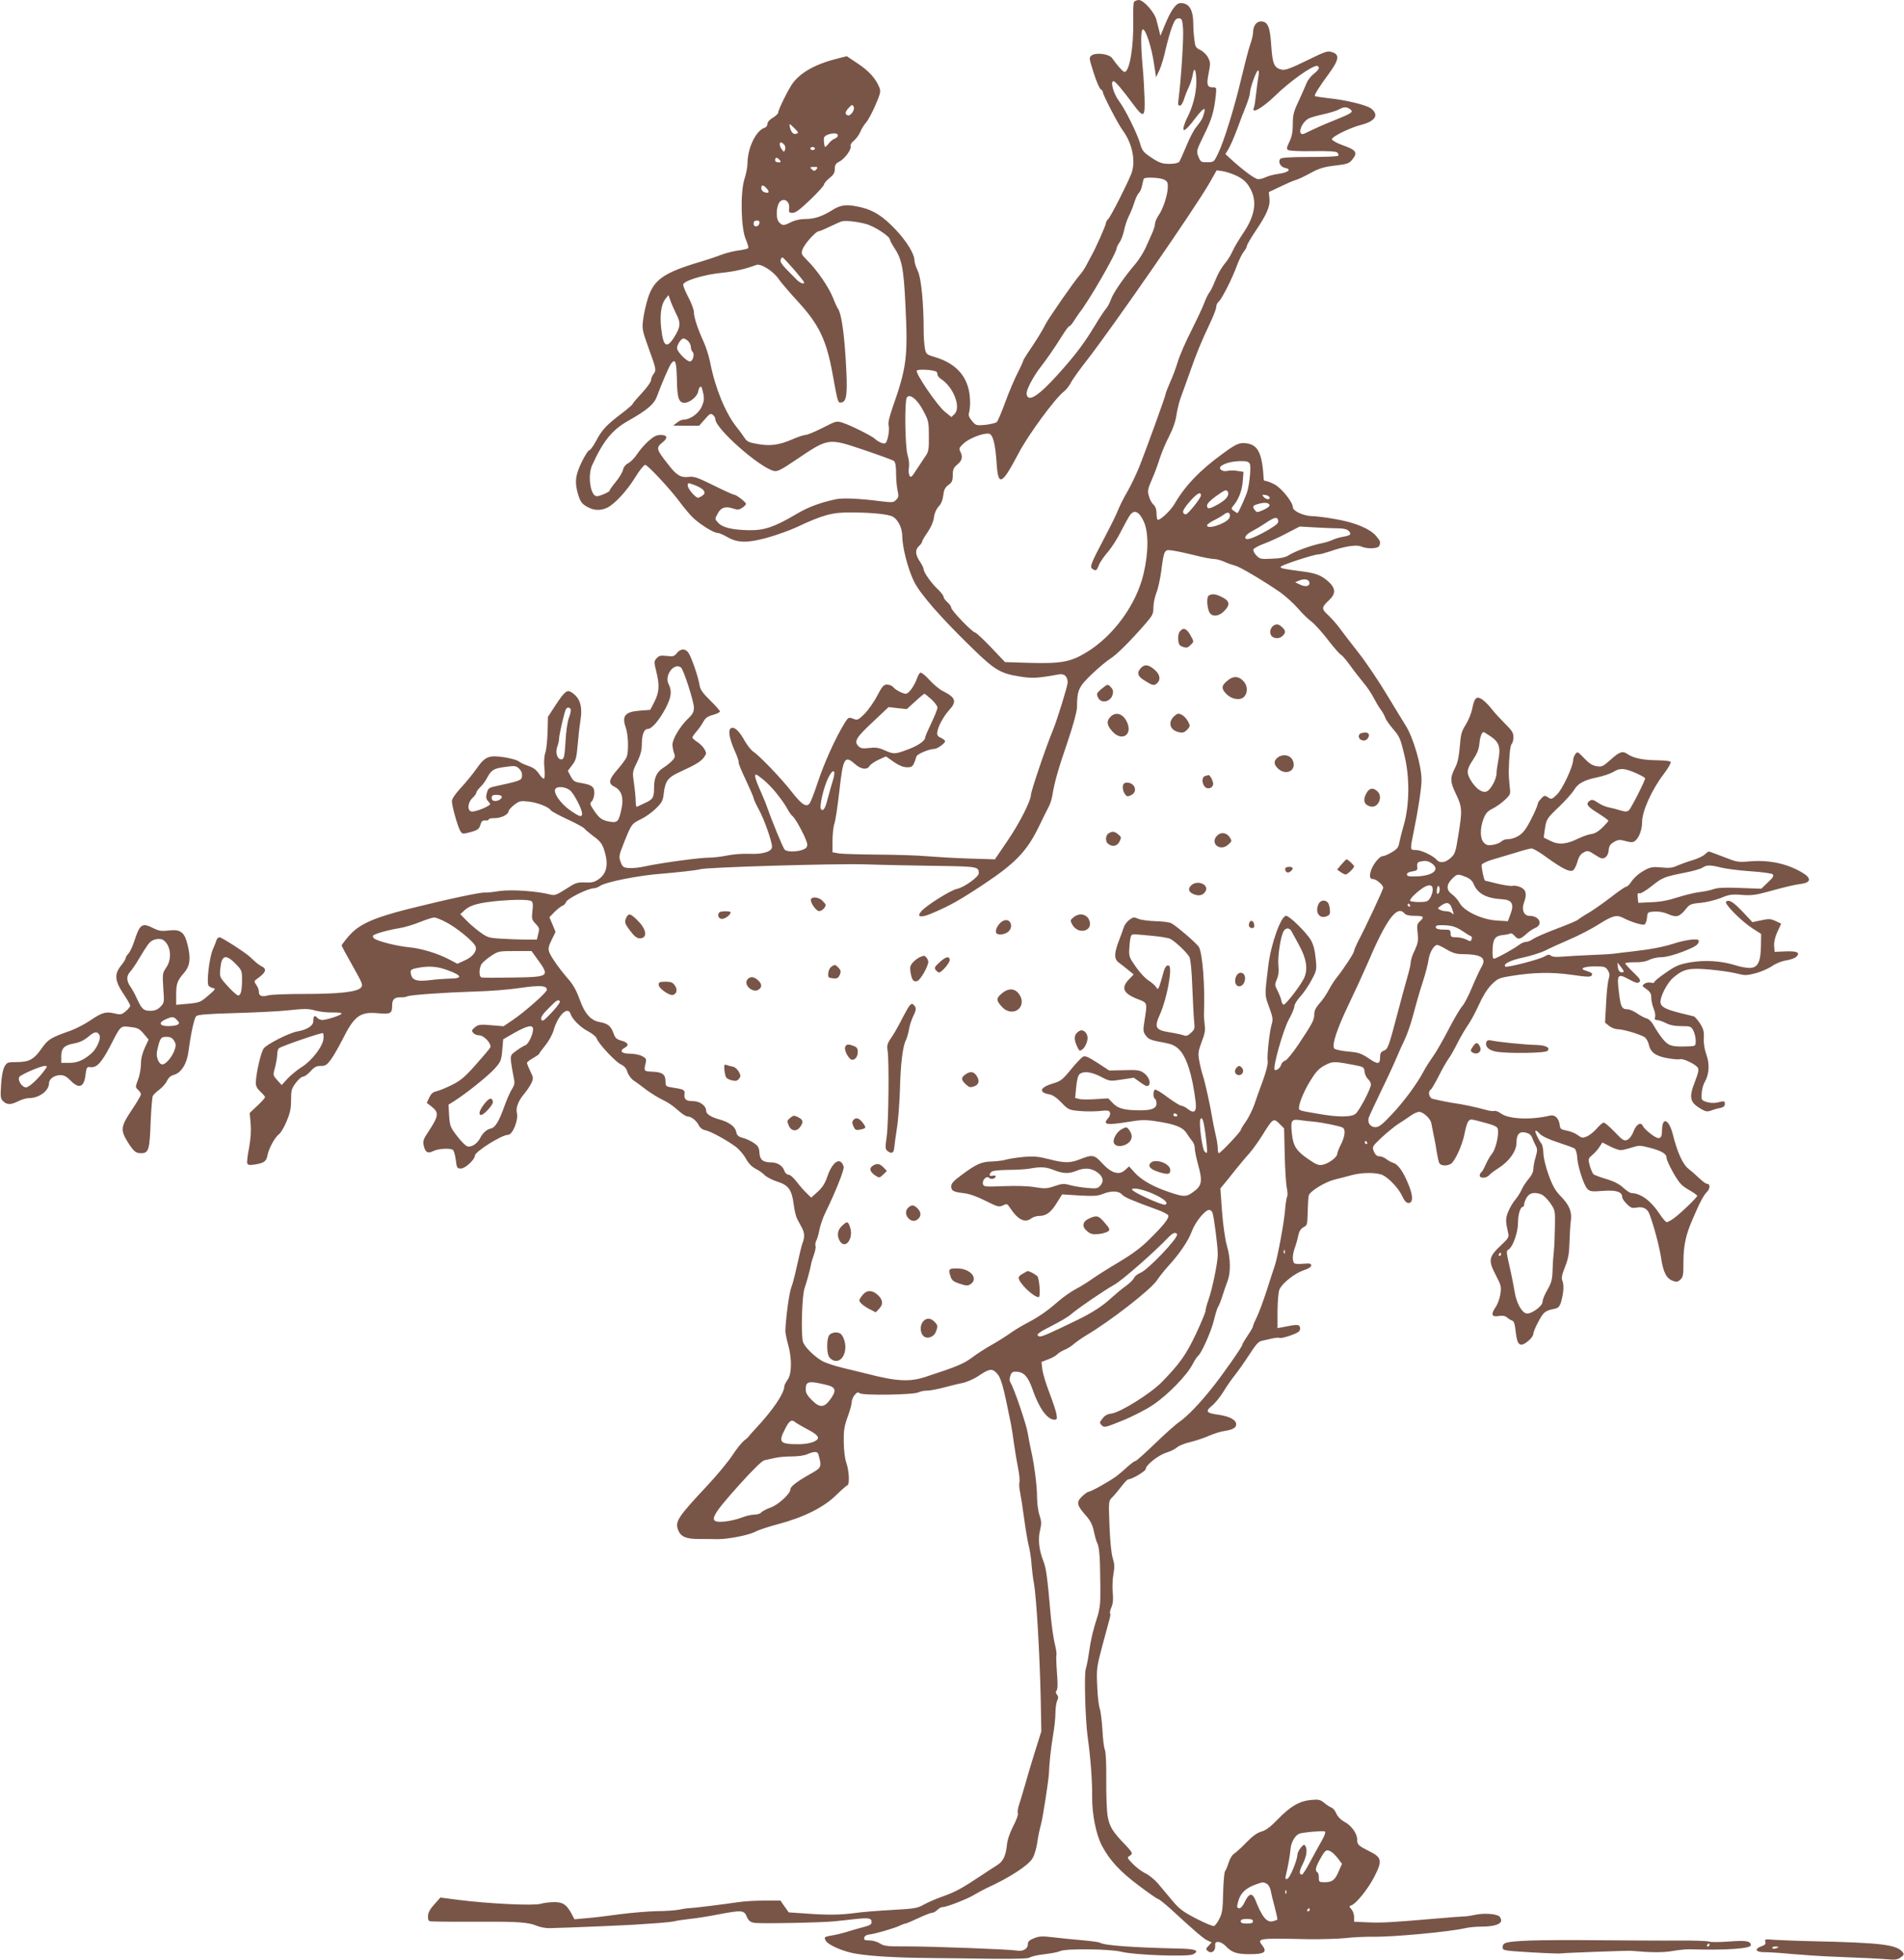 <?xml version="1.0" standalone="no"?>
<!DOCTYPE svg PUBLIC "-//W3C//DTD SVG 20010904//EN"
 "http://www.w3.org/TR/2001/REC-SVG-20010904/DTD/svg10.dtd">
<svg version="1.0" xmlns="http://www.w3.org/2000/svg"
 width="1243pt" height="1280pt" viewBox="0 0 1243 1280"
 preserveAspectRatio="xMidYMid meet">
<g transform="translate(0,1280) scale(0.1,-0.1)"
fill="#795548" stroke="none">
<path d="M7403 12788 c-4 -7 -6 -61 -5 -119 4 -172 -24 -339 -57 -339 -9 0
-51 47 -81 91 -20 27 -105 38 -134 17 -17 -14 -17 -18 14 -114 17 -54 38 -103
46 -107 8 -4 14 -13 14 -19 0 -17 99 -208 128 -247 65 -87 89 -207 57 -287
-31 -77 -136 -282 -150 -294 -8 -7 -15 -19 -15 -26 0 -14 -67 -165 -95 -214
-8 -14 -22 -41 -32 -60 -9 -19 -28 -47 -41 -62 -37 -41 -209 -289 -228 -328
-17 -36 -64 -111 -116 -187 -15 -23 -28 -45 -28 -48 0 -4 -16 -40 -36 -79 -20
-39 -57 -125 -81 -191 -24 -66 -49 -125 -56 -131 -6 -6 -40 -14 -74 -18 -60
-5 -62 -5 -88 26 -19 23 -24 37 -19 52 4 12 7 41 7 66 1 153 -76 253 -231 299
-54 16 -57 19 -64 57 -4 21 -8 73 -8 114 0 184 -16 344 -38 390 -12 25 -22 56
-22 69 0 43 -52 127 -124 203 -81 85 -141 124 -223 144 -93 22 -133 18 -188
-17 -67 -42 -117 -59 -179 -59 -32 0 -67 -8 -91 -20 -49 -25 -57 -25 -80 0
-23 26 -17 117 11 137 28 21 60 -5 56 -46 -3 -28 -1 -31 23 -31 19 0 49 23
115 86 50 48 90 93 90 100 0 7 16 26 35 41 27 22 35 35 35 60 0 26 6 36 30 48
35 18 81 81 73 101 -3 8 6 23 21 35 15 12 33 37 42 57 8 21 26 48 38 62 13 14
40 65 61 113 34 79 36 91 25 118 -24 58 -69 107 -140 154 l-72 48 -52 -13
c-147 -36 -244 -89 -300 -162 -27 -36 -96 -175 -96 -194 0 -7 -16 -21 -35 -33
-21 -12 -35 -28 -35 -40 0 -11 -8 -22 -18 -25 -57 -18 -112 -133 -112 -233 0
-22 -9 -68 -20 -102 -28 -89 -23 -323 9 -394 11 -27 19 -52 16 -57 -3 -4 -31
-11 -62 -15 -32 -4 -85 -17 -118 -30 -33 -13 -94 -33 -135 -45 -236 -70 -302
-116 -340 -237 -12 -37 -26 -99 -31 -136 -8 -66 -7 -72 36 -192 50 -137 51
-142 30 -169 -8 -11 -15 -29 -15 -39 0 -11 -27 -48 -60 -84 -33 -35 -60 -67
-60 -71 0 -4 -33 -32 -72 -62 -99 -75 -128 -106 -166 -178 -18 -34 -39 -62
-45 -62 -7 0 -29 -35 -50 -78 -42 -87 -47 -134 -21 -217 13 -41 24 -55 55 -73
45 -26 88 -28 133 -7 48 23 129 110 184 200 27 44 56 80 64 80 16 0 171 -167
226 -243 19 -26 52 -66 74 -90 42 -46 144 -112 174 -112 9 0 37 -12 61 -26 68
-39 128 -41 258 -6 61 17 149 48 196 70 168 79 232 97 349 96 117 0 219 -8
265 -22 40 -11 75 -72 75 -132 1 -75 37 -214 76 -295 41 -83 171 -233 385
-441 142 -138 181 -161 299 -180 90 -15 120 -13 259 12 39 8 61 -12 61 -53 0
-22 -70 -247 -95 -308 -43 -101 -145 -402 -145 -426 0 -37 -74 -183 -148 -292
l-87 -128 -165 5 c-91 3 -214 10 -275 15 -60 6 -207 10 -325 11 -118 1 -233 4
-255 8 l-40 7 0 75 c0 41 5 93 13 114 7 22 21 118 32 214 24 216 35 233 103
172 40 -34 77 -39 94 -11 7 11 34 29 60 41 l47 21 51 -36 c35 -24 63 -35 87
-35 36 0 40 5 61 71 5 16 84 49 117 49 19 0 70 37 70 50 0 5 -12 15 -27 22
-22 10 -27 19 -24 38 5 37 39 100 77 143 52 57 44 82 -41 125 -22 11 -61 43
-87 72 -26 29 -52 50 -59 48 -6 -2 -17 -20 -23 -39 -17 -48 -54 -99 -72 -99
-20 0 -68 25 -83 44 -8 9 -25 16 -40 16 -22 0 -32 -11 -65 -74 -21 -41 -59
-94 -83 -118 -41 -40 -45 -42 -73 -31 -29 11 -32 10 -54 -25 -61 -98 -136
-264 -180 -398 -20 -61 -43 -119 -50 -129 -21 -29 -51 -10 -116 73 -65 85
-211 237 -252 264 -14 9 -39 41 -56 70 -36 65 -66 93 -88 84 -23 -9 -14 -65
22 -147 16 -35 28 -69 26 -76 -2 -7 20 -60 48 -118 27 -58 50 -111 50 -117 0
-6 15 -39 34 -74 34 -61 86 -208 86 -243 0 -31 -59 -50 -146 -46 -45 2 -109
-3 -147 -11 -38 -8 -92 -14 -120 -14 -60 0 -310 -34 -412 -56 -38 -9 -88 -14
-110 -12 -35 3 -41 7 -53 39 -13 35 -12 42 22 128 48 120 50 123 110 152 28
13 72 44 97 69 40 39 47 52 52 97 9 82 27 107 104 142 105 48 136 67 158 95
18 25 18 29 4 54 -8 15 -29 36 -46 47 -18 11 -32 24 -33 29 0 4 12 23 28 41
15 17 35 46 44 63 13 24 28 35 62 44 26 7 46 17 46 23 0 5 -29 38 -64 72 -51
51 -65 70 -70 104 -8 51 -51 175 -71 206 -20 30 -52 29 -76 -1 -17 -22 -25
-24 -67 -19 -39 4 -50 2 -65 -15 -18 -20 -18 -24 -3 -85 23 -91 20 -135 -11
-198 l-28 -54 -66 -5 c-98 -7 -121 -34 -94 -110 17 -47 20 -156 6 -193 -5 -13
-32 -50 -61 -83 -57 -65 -61 -91 -17 -112 43 -21 59 -69 46 -134 -17 -89 -27
-101 -72 -94 -56 9 -72 20 -108 72 -28 42 -30 47 -15 63 9 10 16 34 16 55 0
41 -19 53 -95 65 -33 5 -43 12 -59 42 l-19 36 28 37 c25 32 29 50 36 129 4 51
12 123 18 160 16 98 -3 156 -66 191 -22 12 -42 -6 -94 -85 l-52 -80 -2 -98
c-2 -55 -8 -116 -15 -136 -8 -24 -10 -61 -6 -101 4 -34 2 -65 -2 -68 -5 -3
-20 11 -33 31 -17 26 -37 41 -70 52 -26 9 -54 22 -63 30 -9 8 -50 19 -91 26
-104 16 -128 6 -184 -74 -25 -35 -71 -92 -103 -126 -36 -39 -58 -71 -58 -86 0
-32 39 -170 55 -195 13 -21 16 -21 68 -7 46 13 55 20 63 47 7 24 14 30 32 29
12 -2 22 1 22 6 0 6 18 9 40 9 42 0 90 24 90 45 0 6 16 25 36 41 34 26 41 28
95 22 58 -6 131 -35 145 -57 3 -6 53 -33 109 -59 56 -26 106 -53 109 -59 4 -6
31 -29 60 -51 43 -31 56 -48 70 -89 30 -93 19 -153 -36 -192 -27 -19 -44 -23
-89 -21 -51 2 -62 -2 -125 -43 -63 -40 -74 -44 -105 -35 -87 22 -251 33 -328
22 -42 -7 -83 -11 -91 -10 -24 5 -239 -41 -500 -106 -233 -59 -327 -101 -393
-178 -26 -30 -47 -58 -47 -61 0 -4 32 -63 71 -132 67 -119 70 -127 55 -144
-26 -28 -141 -41 -369 -41 -111 0 -217 -4 -235 -9 -42 -12 -62 -5 -62 23 0 12
-7 32 -17 45 -15 23 -15 25 3 38 61 44 69 65 31 84 -12 6 -30 19 -39 28 -10 9
-26 23 -35 32 -32 30 -186 129 -200 129 -7 0 -16 -8 -19 -17 -3 -10 -14 -38
-25 -63 -23 -54 -42 -219 -27 -237 5 -6 19 -13 30 -15 18 -3 13 -10 -33 -49
-51 -44 -58 -46 -131 -53 l-78 -7 0 66 c0 71 7 92 51 142 39 45 45 92 25 178
-21 90 -46 109 -128 99 -44 -5 -62 -2 -96 15 -75 38 -89 29 -127 -89 -10 -30
-26 -64 -36 -76 -11 -11 -19 -25 -19 -31 0 -6 -13 -27 -30 -48 -45 -56 -41
-99 15 -183 25 -37 45 -72 45 -79 0 -6 -13 -22 -29 -36 -27 -22 -34 -24 -74
-14 -58 13 -81 6 -158 -46 -35 -24 -93 -54 -129 -67 -132 -47 -145 -55 -190
-118 -49 -70 -80 -87 -164 -87 -56 0 -61 -2 -77 -30 -10 -19 -19 -63 -22 -118
-5 -78 -4 -90 13 -107 25 -25 51 -25 100 0 22 11 53 20 71 20 64 0 129 48 129
97 0 28 35 53 75 53 22 0 41 -10 65 -35 55 -57 89 -45 98 36 7 51 9 54 33 51
40 -5 73 31 127 135 72 140 67 135 133 127 48 -5 59 -11 87 -44 l32 -38 -25
-54 c-16 -35 -25 -71 -25 -105 0 -29 -8 -75 -19 -102 -18 -49 -18 -50 0 -67
11 -9 19 -23 19 -30 0 -7 -27 -53 -60 -102 -71 -105 -75 -131 -28 -206 39 -63
54 -76 88 -76 50 0 57 21 63 198 4 90 10 169 15 177 4 8 23 26 42 40 19 14 42
40 50 57 10 21 25 35 46 40 46 12 84 72 94 150 17 127 38 220 51 233 11 10 74
15 254 20 132 4 283 11 335 17 129 13 138 13 195 -2 28 -7 76 -12 108 -11 31
1 57 -2 57 -7 0 -10 -97 -42 -127 -42 -11 0 -26 7 -33 15 -16 19 -25 11 -25
-23 0 -30 -41 -56 -105 -67 -52 -9 -196 -82 -218 -110 -19 -24 -52 -169 -52
-228 0 -19 10 -37 30 -55 16 -15 30 -31 30 -36 0 -5 -23 -31 -50 -56 l-50 -47
6 -69 c4 -47 1 -97 -10 -158 -10 -49 -15 -95 -12 -102 4 -11 16 -13 48 -8 62
10 76 20 84 60 8 45 49 119 75 138 11 7 33 44 49 82 23 54 30 84 30 140 0 63
3 76 30 112 17 23 38 42 48 42 10 0 32 16 49 35 25 28 39 35 67 35 31 0 40 6
67 43 17 23 51 83 76 132 76 152 114 180 230 169 84 -7 93 -2 93 52 0 39 16
53 56 52 17 -1 36 2 42 6 16 10 254 26 447 32 88 2 218 12 289 23 131 19 176
16 176 -12 0 -17 -145 -145 -224 -198 l-59 -40 -81 7 c-72 6 -84 4 -106 -14
-21 -17 -22 -22 -11 -36 7 -9 24 -16 38 -16 33 0 85 -57 73 -80 -5 -10 -48
-60 -95 -113 -69 -78 -98 -103 -153 -130 -38 -19 -83 -38 -101 -42 -24 -5 -37
-16 -49 -42 l-16 -34 32 -25 c50 -39 46 -62 -26 -170 -26 -38 -32 -56 -27 -79
9 -48 27 -60 63 -41 32 16 108 21 128 8 7 -4 15 -33 19 -64 7 -55 9 -58 34
-58 28 0 91 59 91 84 0 26 175 136 216 136 31 0 70 98 58 145 -8 32 11 80 49
124 15 18 36 49 45 67 15 33 15 37 -6 79 -12 25 -22 50 -22 55 0 5 18 19 40
31 22 13 40 25 40 29 0 3 18 27 39 53 22 27 47 71 55 100 29 100 94 161 111
106 11 -35 66 -89 116 -114 26 -14 50 -34 54 -45 10 -33 122 -153 158 -170 22
-10 36 -26 43 -50 6 -19 24 -44 40 -55 16 -10 55 -39 86 -63 32 -23 79 -52
105 -64 26 -11 69 -40 95 -64 26 -24 56 -44 66 -44 25 0 59 -27 75 -60 7 -14
24 -27 42 -30 34 -7 128 -58 193 -104 24 -17 54 -51 70 -79 17 -32 39 -55 64
-68 20 -10 48 -29 60 -42 13 -13 50 -32 81 -42 74 -23 96 -53 108 -147 5 -39
15 -82 23 -97 7 -14 21 -39 30 -56 19 -35 20 -63 5 -102 -6 -15 -21 -77 -34
-138 -13 -60 -30 -128 -39 -150 -14 -34 -37 -206 -39 -285 0 -14 8 -54 18 -90
26 -92 24 -193 -4 -230 -11 -16 -21 -35 -21 -42 0 -46 -76 -157 -188 -277 -23
-25 -43 -47 -44 -50 -2 -4 -16 -16 -31 -28 -15 -12 -50 -55 -77 -97 -27 -41
-103 -133 -169 -203 -186 -199 -204 -227 -185 -281 17 -46 51 -61 139 -61 44
0 99 0 122 -1 67 0 207 27 244 49 19 10 87 33 152 50 165 44 295 109 375 188
35 34 68 63 74 65 16 6 11 97 -8 150 -9 25 -15 80 -16 133 -1 74 4 103 25 162
15 40 27 83 27 97 0 13 8 34 19 47 15 18 22 21 33 12 18 -16 355 -11 385 6 12
6 37 11 56 11 18 0 67 9 108 20 41 11 97 25 124 30 28 6 73 26 100 44 72 49
90 52 119 23 31 -31 44 -77 96 -337 5 -25 14 -83 20 -130 7 -47 18 -116 26
-155 8 -38 12 -80 9 -92 -3 -13 -1 -42 4 -65 5 -24 17 -99 26 -168 9 -69 23
-150 30 -180 8 -30 17 -86 19 -125 3 -38 10 -95 16 -125 16 -91 37 -449 44
-750 l4 -215 -33 -105 c-18 -58 -50 -161 -69 -230 -20 -69 -41 -139 -47 -156
-5 -17 -7 -38 -4 -46 3 -8 -11 -45 -31 -83 -23 -46 -38 -89 -41 -125 -7 -67
-25 -104 -61 -127 -15 -9 -65 -42 -112 -73 -123 -82 -166 -105 -249 -134 -40
-14 -94 -38 -120 -52 -42 -24 -60 -27 -206 -35 -88 -5 -194 -13 -235 -19 -101
-14 -183 -15 -323 -5 l-118 8 -27 38 -27 39 -103 0 c-57 0 -133 -4 -170 -10
-111 -16 -296 -39 -317 -39 -11 0 -42 -4 -70 -10 -27 -5 -94 -10 -148 -10 -53
-1 -161 -10 -240 -20 -78 -11 -177 -23 -219 -26 l-78 -7 -17 33 c-34 63 -57
79 -114 79 -28 0 -69 -5 -90 -11 -44 -14 -346 1 -540 26 l-114 15 -40 -45
c-29 -32 -40 -53 -41 -77 0 -29 3 -33 25 -34 55 -2 203 -3 361 -2 201 1 274
-5 323 -26 20 -9 56 -16 80 -16 83 2 135 4 332 12 110 5 227 10 260 13 33 2
92 6 132 9 40 3 83 8 96 11 13 4 57 10 98 15 41 4 124 17 184 29 158 30 173
29 190 -14 12 -26 22 -35 48 -40 33 -7 446 1 527 10 25 2 83 9 129 14 94 10
111 7 111 -20 0 -13 -12 -21 -42 -29 -24 -6 -70 -19 -103 -29 -33 -11 -78 -22
-100 -26 -65 -11 -67 -12 -55 -36 16 -30 122 -75 205 -87 101 -16 263 -25 480
-27 105 -1 290 -3 413 -5 155 -1 227 1 236 9 8 6 50 16 95 21 44 5 90 14 101
20 34 18 323 15 400 -4 85 -22 436 -34 469 -17 46 25 17 36 -100 38 -297 7
-480 20 -508 38 -7 4 -58 11 -114 16 -56 5 -141 13 -189 19 -74 9 -93 8 -128
-6 -31 -12 -40 -22 -40 -40 0 -30 -33 -48 -74 -40 -46 8 -549 27 -716 27 -128
-1 -149 2 -175 19 -17 11 -47 20 -68 20 -31 0 -38 3 -35 18 2 10 14 18 28 20
38 3 171 42 203 58 16 8 33 14 38 14 5 0 43 16 83 35 41 19 81 35 90 35 9 0
25 9 35 19 11 11 28 20 38 19 24 0 164 55 205 81 18 11 53 30 78 42 151 69
271 147 300 194 12 19 26 65 31 101 5 37 16 90 24 118 13 46 51 292 53 341 2
65 13 161 26 240 9 50 16 116 16 147 0 31 5 68 11 82 9 20 9 29 -1 41 -9 10
-9 19 -2 27 7 9 8 48 2 117 -4 57 -6 110 -3 116 2 7 -3 39 -11 71 -8 33 -20
113 -26 179 -23 263 -30 314 -49 363 -28 71 -36 141 -21 201 10 43 9 58 -4 98
-9 26 -16 79 -16 122 0 72 -19 216 -41 311 -6 25 -14 70 -19 100 -8 54 -89
293 -112 330 -9 14 -9 27 -2 47 8 24 15 28 43 26 45 -2 73 -33 101 -113 43
-125 97 -200 144 -200 16 0 18 5 13 36 -3 19 -24 81 -45 137 -22 56 -43 125
-47 153 l-6 51 44 17 c25 9 51 24 58 32 7 8 29 22 48 30 20 8 47 25 61 38 14
12 50 38 80 56 159 94 421 298 462 359 17 25 50 67 73 92 73 79 134 168 156
230 22 60 86 139 113 139 8 0 17 -8 21 -17 10 -26 35 -220 35 -273 0 -54 -35
-224 -61 -298 -11 -30 -19 -62 -19 -72 0 -9 -29 -78 -63 -151 -65 -137 -106
-194 -223 -314 -71 -73 -269 -197 -328 -205 -27 -3 -45 -13 -59 -33 -20 -25
-20 -28 -4 -44 15 -16 24 -14 134 31 65 26 155 72 199 102 94 62 224 195 259
265 14 26 29 50 35 54 21 13 88 162 105 235 10 41 22 80 27 87 5 6 18 38 28
70 10 32 25 76 34 98 21 56 20 148 -4 230 -12 41 -25 132 -32 222 l-11 153 24
29 c13 16 47 57 74 92 28 34 68 83 91 108 22 25 62 81 88 123 65 105 70 109
108 71 l31 -31 4 -169 c2 -92 8 -190 13 -216 6 -27 7 -54 3 -60 -4 -7 -11 -48
-14 -92 -7 -83 -49 -308 -67 -360 -6 -16 -29 -88 -52 -160 -23 -71 -53 -151
-66 -177 -13 -26 -24 -52 -24 -58 0 -6 -16 -33 -35 -61 -19 -28 -35 -55 -35
-60 0 -12 -127 -194 -196 -280 -83 -105 -163 -187 -213 -222 -25 -17 -98 -82
-162 -144 -64 -62 -121 -113 -127 -113 -6 0 -29 -17 -51 -37 -22 -21 -54 -48
-70 -60 -40 -31 -168 -103 -183 -103 -6 0 -27 -14 -44 -31 -39 -38 -35 -57 26
-126 29 -33 42 -59 51 -101 6 -31 16 -66 22 -77 10 -20 16 -67 18 -140 3 -139
3 -176 2 -227 0 -32 -8 -79 -16 -105 -30 -92 -46 -159 -57 -238 -6 -44 -16
-95 -22 -114 -11 -37 -3 -329 13 -446 19 -132 30 -290 29 -385 -2 -113 26
-252 65 -324 50 -94 118 -167 238 -257 65 -49 122 -89 128 -89 5 0 43 -30 84
-67 153 -141 213 -193 239 -204 l26 -12 -20 -22 c-19 -20 -19 -23 -4 -35 22
-19 50 0 47 34 -1 21 3 26 21 26 12 0 33 -12 47 -26 40 -43 72 -54 157 -54 97
0 116 14 83 57 -38 47 -25 48 296 41 89 -1 200 2 246 7 47 6 127 9 178 9 125
-3 500 32 600 55 24 6 74 11 110 11 80 0 129 15 129 40 0 10 -6 22 -12 27 -21
17 -99 22 -153 11 -27 -6 -59 -11 -70 -11 -11 0 -94 -6 -185 -14 -301 -26
-360 -29 -451 -25 l-89 4 0 31 c0 17 -8 39 -17 50 -16 17 -16 21 -3 25 32 10
107 102 150 184 56 108 52 129 -30 170 -72 36 -80 43 -80 77 0 39 -38 92 -84
116 -23 12 -43 33 -52 53 -7 18 -21 35 -31 39 -10 3 -31 17 -48 31 -26 21 -36
24 -87 19 -75 -7 -135 -42 -218 -128 -46 -48 -76 -70 -104 -78 -27 -7 -58 -29
-96 -68 -30 -32 -67 -65 -81 -75 -15 -9 -30 -34 -38 -60 -7 -23 -18 -49 -23
-55 -6 -7 -11 -70 -13 -141 -2 -108 -6 -134 -24 -170 -12 -24 -28 -45 -35 -48
-8 -3 -60 19 -116 48 -87 45 -111 63 -157 118 -30 36 -72 86 -93 111 -21 25
-58 55 -82 67 -24 11 -61 39 -83 62 -36 37 -38 42 -22 51 24 14 22 21 -20 66
-89 91 -110 125 -122 194 -6 37 -10 145 -9 241 1 102 -3 181 -9 193 -6 11 -13
70 -16 131 -4 61 -12 124 -18 140 -6 16 -14 81 -16 144 -5 110 -4 123 31 255
21 77 42 157 48 178 6 20 9 40 5 43 -3 3 1 21 9 40 10 24 13 53 8 97 -3 34 -1
88 5 119 8 46 7 67 -5 105 -9 30 -17 110 -21 210 -6 162 -6 163 18 186 13 13
40 45 59 70 19 25 39 46 44 47 27 1 116 54 116 69 0 25 85 92 138 107 25 8 55
23 67 34 11 10 50 26 86 34 36 9 91 27 122 41 32 14 76 28 100 31 56 9 77 21
77 44 0 29 -44 52 -113 62 -83 11 -91 22 -45 59 21 17 54 58 75 92 20 34 54
82 74 107 20 25 62 84 93 132 43 67 62 89 83 93 16 4 46 10 67 15 22 5 44 7
48 4 11 -7 109 25 127 41 8 8 11 21 7 30 -6 18 -20 18 -113 -1 l-33 -6 0 113
c1 67 6 125 13 140 18 41 100 105 156 124 32 10 51 22 51 32 0 13 -10 15 -55
11 -41 -3 -56 -1 -60 10 -9 23 -6 54 9 97 8 22 18 58 22 80 6 27 17 43 34 52
24 12 25 17 27 99 1 48 4 96 7 108 8 28 105 88 169 104 29 7 79 20 112 29 70
19 167 18 204 -1 43 -23 100 -84 124 -134 15 -33 28 -47 42 -47 31 0 31 47 -1
123 -33 81 -66 128 -96 138 -13 4 -34 15 -47 25 -13 11 -34 19 -46 19 -16 0
-26 9 -36 31 -12 31 -12 32 52 93 36 33 85 73 110 89 24 15 59 38 78 52 19 14
44 25 56 25 26 0 74 -44 79 -74 2 -12 9 -46 15 -76 7 -30 16 -80 20 -110 5
-30 12 -63 16 -72 8 -20 46 -24 76 -8 26 15 75 121 90 197 6 35 17 71 24 80
13 17 16 17 79 0 110 -29 116 -33 116 -67 0 -49 -21 -123 -41 -145 -10 -11
-27 -41 -39 -67 -11 -26 -25 -50 -30 -53 -6 -3 -10 -13 -10 -21 0 -19 44 -18
61 2 7 9 36 31 65 49 67 43 114 110 114 162 0 56 18 77 59 68 22 -5 36 -15 43
-33 6 -15 16 -39 24 -53 11 -21 11 -33 -1 -74 -8 -26 -15 -61 -15 -78 0 -19
-11 -42 -31 -65 -17 -20 -38 -52 -46 -71 -9 -20 -28 -50 -43 -67 -15 -18 -35
-53 -45 -78 -17 -44 -17 -59 1 -139 6 -24 0 -34 -44 -75 -85 -80 -88 -100 -36
-200 33 -63 36 -74 29 -121 -4 -28 -18 -67 -32 -87 -32 -47 -25 -65 22 -57 24
4 41 1 53 -9 9 -8 24 -18 34 -21 12 -4 18 -24 23 -74 10 -90 29 -103 84 -57
17 14 31 34 31 45 0 10 15 47 34 81 33 62 43 70 108 83 19 4 29 14 37 37 18
59 22 113 12 141 -9 22 -6 40 16 95 21 53 27 86 29 162 2 52 5 115 9 140 8 58
-10 102 -67 160 -34 35 -52 66 -77 135 -19 50 -34 113 -35 141 -1 28 -6 58
-12 65 -19 24 -46 81 -40 86 3 3 15 -6 28 -20 15 -16 57 -36 118 -56 52 -17
101 -35 109 -40 8 -6 15 -28 17 -53 2 -60 43 -187 67 -211 17 -17 28 -19 101
-13 86 7 126 -6 126 -40 0 -9 13 -29 30 -45 25 -26 35 -29 64 -24 42 8 70 -6
84 -42 30 -81 64 -209 76 -286 14 -95 35 -136 79 -151 21 -8 31 -6 47 9 18 16
20 30 20 119 0 100 16 175 56 266 8 19 20 46 26 60 24 57 54 112 71 127 21 20
23 53 2 53 -8 0 -32 17 -53 38 -21 20 -53 48 -71 62 -35 28 -71 105 -100 222
-26 102 -70 119 -71 27 0 -59 -19 -65 -73 -23 -25 19 -48 42 -51 50 -12 31
-43 15 -61 -32 -10 -27 -27 -50 -41 -56 -21 -10 -29 -5 -83 51 -32 33 -64 61
-71 61 -7 0 -28 -17 -46 -39 -18 -21 -47 -44 -64 -51 -28 -12 -34 -11 -61 9
-16 12 -49 25 -72 29 -37 7 -42 11 -45 37 -5 43 -31 68 -62 61 -127 -30 -271
-24 -322 14 -16 12 -36 19 -43 16 -8 -3 -36 1 -62 9 -52 15 -153 36 -193 41
-24 3 -102 18 -147 29 -24 6 -33 48 -13 60 6 4 29 43 52 88 22 45 51 95 63
112 13 16 39 63 59 103 20 40 52 94 70 120 18 26 50 85 71 132 24 54 53 101
80 129 41 41 49 45 127 58 146 24 266 27 399 8 102 -15 123 -15 130 -4 8 14 2
18 -44 33 -38 12 -3 26 63 26 63 0 71 -2 86 -25 12 -19 14 -31 6 -57 -6 -18
-14 -90 -17 -159 l-7 -126 27 -22 c15 -11 39 -21 54 -21 39 0 161 -37 181 -55
10 -9 20 -29 24 -46 10 -49 45 -75 120 -88 37 -7 75 -10 84 -7 21 6 102 -33
116 -56 7 -12 3 -34 -17 -85 -43 -109 -37 -139 36 -183 31 -18 43 -20 65 -12
15 6 42 14 60 17 23 5 32 12 32 26 0 21 -1 22 -50 10 -22 -5 -48 -3 -70 4 -33
11 -34 13 -31 56 1 24 10 58 20 74 29 50 33 118 11 178 -12 33 -19 72 -17 108
2 46 -3 62 -26 98 -15 23 -33 43 -40 45 -7 2 -43 11 -82 20 -105 26 -135 43
-135 75 0 39 46 126 83 157 67 57 101 65 233 54 65 -6 146 -17 180 -26 55 -14
66 -14 124 1 35 9 83 30 107 46 25 18 65 34 94 38 28 5 57 15 66 24 27 27 6
38 -70 35 l-72 -3 -3 38 c-2 24 5 57 21 92 l25 54 -36 17 c-32 15 -44 16 -94
5 l-58 -12 -61 65 c-62 66 -93 86 -111 68 -13 -13 101 -128 173 -174 l56 -36
-1 -78 c-2 -107 -21 -144 -75 -144 -21 0 -65 8 -97 19 -89 27 -195 34 -292 17
-71 -13 -93 -22 -157 -67 -41 -28 -75 -56 -75 -61 0 -6 -11 -8 -23 -4 -13 3
-32 0 -42 -8 -17 -12 -16 -14 14 -35 24 -17 31 -30 31 -55 0 -19 7 -50 15 -71
9 -20 13 -45 10 -56 -5 -14 -2 -19 12 -19 10 0 36 -9 58 -20 27 -14 59 -20
102 -20 59 0 63 -2 78 -30 8 -16 15 -45 15 -65 0 -34 -1 -35 -42 -37 -110 -4
-131 1 -166 40 -18 20 -45 59 -60 86 -18 33 -36 52 -52 56 -14 4 -43 19 -64
34 -21 14 -48 26 -60 26 -39 0 -46 15 -57 109 -15 119 -9 127 66 86 44 -23 57
-27 67 -17 11 11 3 23 -39 63 -29 28 -53 54 -53 59 0 4 28 7 63 7 41 -1 73 5
94 16 18 9 53 17 78 17 28 0 80 13 138 35 89 35 107 47 107 73 0 16 -82 7
-160 -18 -66 -22 -156 -39 -270 -52 -47 -5 -103 -12 -125 -15 -22 -3 -92 -7
-155 -9 -63 -3 -143 -7 -178 -10 -41 -4 -68 -2 -77 6 -11 9 -20 8 -42 -5 -37
-21 -246 -75 -256 -66 -17 16 34 42 121 60 50 11 112 31 139 44 26 14 96 45
155 71 59 25 147 70 195 101 91 57 117 64 161 41 47 -25 122 -48 137 -43 7 3
15 23 17 44 3 37 4 38 48 41 29 2 61 -4 89 -16 54 -24 74 -19 113 28 28 36 34
39 101 45 40 4 99 19 132 32 52 22 70 25 135 20 61 -5 92 -1 165 19 127 35
174 46 225 53 63 9 66 37 8 72 -100 60 -216 85 -343 75 -79 -7 -87 -5 -173 29
-49 19 -92 35 -96 35 -4 0 -16 -9 -28 -20 -12 -11 -46 -27 -77 -36 -31 -9 -75
-25 -99 -35 -34 -16 -54 -18 -105 -13 -52 5 -70 3 -103 -14 -44 -23 -76 -51
-100 -87 -9 -14 -22 -25 -29 -25 -6 0 -48 -29 -93 -64 -45 -35 -110 -81 -144
-102 -35 -20 -70 -43 -78 -50 -8 -7 -71 -33 -140 -59 -69 -26 -137 -56 -152
-66 -14 -11 -35 -19 -46 -19 -10 0 -30 -8 -43 -18 -33 -26 -153 -92 -167 -92
-6 0 -10 22 -8 60 2 70 17 90 69 95 20 2 41 6 46 10 6 3 18 -3 28 -15 23 -27
36 -25 74 9 18 17 45 35 61 42 54 22 28 79 -37 79 -36 0 -53 39 -37 84 21 56
16 84 -19 102 -17 8 -41 13 -53 10 -12 -3 -57 4 -100 14 -43 11 -80 20 -81 20
-7 0 -26 92 -22 104 3 8 39 25 79 36 40 12 108 32 151 45 43 14 86 25 96 25
10 0 55 -26 99 -59 103 -74 150 -97 171 -84 9 6 22 31 29 57 9 33 21 50 41 60
25 14 30 13 73 -15 40 -26 49 -29 67 -18 13 9 21 26 23 48 2 27 10 39 34 53
28 16 37 17 77 6 38 -10 48 -9 63 3 25 21 44 73 44 122 0 70 63 211 142 314
27 36 47 70 45 77 -2 7 -36 11 -93 12 -89 1 -151 14 -189 40 -32 23 -52 16
-109 -35 -51 -46 -58 -49 -93 -44 -28 5 -49 18 -81 52 -42 44 -44 45 -58 27
-8 -11 -14 -28 -14 -38 0 -42 -71 -193 -106 -226 -33 -32 -37 -33 -58 -18 -22
14 -25 13 -45 -8 -11 -12 -21 -26 -21 -30 0 -18 -55 -133 -83 -172 -27 -40
-74 -64 -122 -64 -10 0 -26 -7 -36 -16 -10 -9 -35 -18 -56 -21 -30 -4 -42 -1
-57 16 -24 26 -25 91 -2 153 15 38 26 51 60 68 22 11 58 36 80 57 38 36 38 37
31 92 -3 31 -6 70 -6 86 3 117 10 178 20 188 6 6 11 26 11 45 0 27 -10 43 -53
85 -29 29 -68 71 -86 94 -18 24 -46 52 -62 64 -39 27 -53 16 -68 -58 -6 -31
-25 -78 -43 -106 -27 -43 -32 -61 -38 -141 -5 -60 -14 -105 -27 -131 -38 -74
-38 -96 1 -178 42 -87 43 -107 16 -272 -17 -110 -22 -122 -50 -147 -33 -31
-71 -36 -90 -13 -22 27 -102 65 -136 65 -40 0 -40 -3 -15 120 30 145 51 286
51 338 0 94 -55 280 -105 357 -17 28 -74 120 -125 205 -51 85 -132 205 -179
265 -48 61 -103 133 -123 160 -20 28 -55 67 -77 88 -46 42 -45 51 8 101 41 39
40 73 -1 113 -49 46 -86 61 -184 73 -120 16 -134 19 -134 29 0 10 216 81 246
81 11 0 44 9 74 19 96 34 175 46 205 33 39 -18 112 -15 119 4 10 25 8 30 -21
65 -40 47 -140 89 -268 110 -60 11 -128 19 -150 19 -54 1 -125 33 -125 58 0
34 -77 129 -123 151 -24 12 -49 21 -55 21 -7 0 -12 3 -12 8 -10 173 -36 229
-117 238 -41 5 -65 -5 -148 -66 -152 -110 -249 -212 -318 -331 -27 -46 -100
-113 -111 -102 -3 4 -6 23 -6 43 0 24 -7 43 -20 55 -11 10 -25 35 -30 57 -10
33 -7 46 20 108 17 38 40 100 51 137 12 37 39 102 61 144 26 51 43 99 49 145
6 38 20 92 31 119 10 28 35 95 54 150 48 136 68 186 143 346 17 37 31 75 31
87 0 11 7 25 16 33 20 16 90 154 119 236 13 34 32 74 44 89 12 15 21 32 21 39
0 6 25 50 56 96 75 111 97 163 91 215 l-4 40 76 36 c42 20 87 40 101 43 14 4
57 24 95 45 57 31 87 40 160 49 80 9 93 14 112 38 39 48 29 63 -70 98 -34 13
-62 29 -62 36 0 17 117 75 192 94 93 24 117 66 63 107 -31 23 -167 56 -278 67
-45 5 -85 11 -88 14 -6 6 27 59 94 150 63 87 68 120 20 136 -31 11 -42 7 -167
-54 -103 -51 -141 -64 -162 -60 -51 11 -62 36 -70 156 -8 125 -22 159 -68 159
-30 0 -51 -30 -51 -75 0 -13 -8 -47 -19 -77 -10 -29 -35 -125 -56 -213 -44
-189 -114 -417 -153 -497 -27 -56 -28 -57 -70 -57 -40 -1 -44 1 -58 35 -15 37
-15 38 36 143 51 103 65 151 77 259 5 51 5 52 -21 52 -36 0 -41 18 -25 96 12
59 11 68 -5 99 -10 19 -33 41 -51 49 -29 14 -33 21 -38 68 -4 29 -7 73 -7 98
0 96 -26 140 -83 140 -30 0 -62 -45 -103 -144 l-29 -70 -8 35 c-5 19 -13 50
-18 70 -12 49 -84 129 -114 129 -13 0 -27 -6 -32 -12z m320 -170 c6 -55 -13
-345 -29 -465 -5 -34 -3 -43 8 -43 9 0 20 18 28 43 7 23 21 58 31 79 10 20 21
54 25 77 10 64 24 37 24 -47 0 -72 -24 -164 -62 -236 -6 -11 -14 -32 -19 -48
-13 -48 12 -32 69 43 57 75 76 86 62 39 -10 -36 -15 -45 -53 -93 -16 -20 -45
-77 -64 -125 -20 -48 -40 -93 -45 -99 -6 -8 -33 -13 -64 -13 -44 0 -63 6 -107
34 -63 41 -70 49 -85 102 -19 64 -98 224 -138 276 -35 47 -57 128 -35 128 11
0 57 -53 128 -150 70 -94 79 -89 75 40 -2 58 -7 152 -13 210 -13 152 -12 243
4 238 19 -7 55 -118 70 -220 l14 -93 23 49 c12 27 30 87 40 135 11 47 29 112
41 144 17 46 26 57 44 57 20 0 23 -6 28 -62z m887 -262 c0 -7 -15 -25 -34 -39
-18 -14 -39 -41 -46 -59 -7 -18 -30 -70 -51 -116 -34 -71 -39 -92 -39 -152 0
-51 -6 -81 -22 -115 -19 -40 -20 -47 -8 -55 8 -5 81 -9 162 -7 106 1 150 -1
159 -10 7 -7 9 -16 5 -20 -4 -5 -88 -8 -186 -8 -122 0 -183 -4 -190 -11 -20
-20 -1 -54 31 -61 44 -8 19 -30 -44 -38 -29 -4 -65 -13 -81 -21 -16 -8 -40
-14 -52 -14 -21 0 -100 59 -186 138 l-28 26 21 35 c12 20 36 77 55 126 18 50
44 118 58 152 14 35 26 73 26 85 0 32 42 148 53 148 6 0 7 -17 2 -42 -4 -24
-11 -74 -15 -113 -4 -38 -10 -78 -14 -87 -21 -47 56 -4 142 80 91 89 235 192
270 192 6 0 12 -6 12 -14z m-3045 -290 c-10 -14 -22 -23 -31 -19 -20 7 -17 23
8 50 18 20 23 21 30 8 6 -9 3 -24 -7 -39z m3249 21 c24 -18 12 -26 -99 -71
-78 -31 -118 -49 -196 -87 -55 -26 -29 70 26 98 11 6 54 18 95 27 41 9 86 23
100 31 32 18 51 19 74 2z m-3626 -126 c26 -26 27 -30 11 -34 -20 -6 -33 7 -42
41 -7 28 -4 28 31 -7z m282 -45 c0 -8 -9 -17 -20 -21 -11 -3 -29 -18 -40 -32
-11 -14 -22 -24 -24 -22 -5 5 -9 38 -7 57 2 27 91 44 91 18z m-350 -61 c7 -8
9 -23 5 -32 -6 -17 -7 -17 -21 1 -26 36 -12 64 16 31z m200 -25 c0 -5 -7 -10
-15 -10 -8 0 -15 5 -15 10 0 6 7 10 15 10 8 0 15 -4 15 -10z m-230 -75 c10
-13 9 -15 -9 -15 -12 0 -21 6 -21 15 0 8 4 15 9 15 5 0 14 -7 21 -15z m240
-60 c-10 -12 -16 -13 -26 -4 -20 16 -18 19 12 19 22 0 25 -2 14 -15z m2730
-37 c58 -25 86 -52 111 -107 35 -80 17 -169 -58 -278 -25 -38 -55 -87 -65
-110 -10 -23 -29 -55 -41 -70 -36 -44 -55 -78 -78 -135 -11 -29 -27 -60 -34
-68 -7 -8 -23 -40 -34 -70 -11 -30 -50 -112 -85 -182 -36 -70 -75 -160 -87
-200 -12 -40 -35 -102 -51 -136 -15 -35 -28 -68 -28 -73 0 -13 -126 -360 -171
-474 -22 -54 -58 -129 -79 -165 -22 -37 -48 -89 -59 -116 -10 -27 -45 -98 -77
-159 -111 -212 -114 -219 -85 -234 16 -9 21 -6 34 27 8 21 35 60 59 87 24 28
63 88 86 135 24 47 51 96 61 109 27 35 58 20 87 -42 33 -71 33 -202 0 -342
-47 -202 -196 -407 -374 -515 -104 -63 -165 -74 -378 -68 l-153 5 -91 96 c-51
53 -98 97 -104 97 -17 0 -156 144 -156 162 0 8 -11 24 -25 36 -14 12 -25 28
-25 35 0 7 -16 29 -36 48 -44 41 -94 112 -94 132 0 8 -11 31 -25 51 -30 45
-32 77 -5 101 11 10 20 23 20 28 0 6 16 34 36 62 22 33 38 69 41 96 3 27 15
54 30 71 17 17 27 42 31 73 4 36 11 51 33 68 24 17 29 28 29 65 0 36 5 48 30
69 32 26 37 51 19 85 -10 19 -7 26 24 54 35 33 130 69 164 62 25 -5 41 -67 49
-188 10 -160 33 -150 144 61 64 122 238 358 296 403 14 10 33 35 44 55 10 21
56 85 102 144 174 223 715 1005 805 1164 l46 81 36 -5 c20 -3 56 -14 81 -25z
m-460 -31 c20 -10 25 -20 24 -48 -1 -51 -30 -141 -59 -183 -14 -20 -25 -47
-25 -58 0 -12 -9 -40 -19 -62 -10 -23 -30 -66 -43 -96 -14 -30 -42 -75 -63
-100 -77 -90 -146 -191 -161 -232 -8 -23 -23 -52 -33 -63 -10 -11 -44 -62 -75
-114 -70 -115 -124 -187 -235 -311 -133 -148 -201 -191 -209 -132 -4 23 43
113 89 172 43 55 94 129 140 203 23 37 45 67 50 67 5 0 18 15 29 33 11 17 27
41 35 52 64 80 245 394 245 425 0 6 9 23 19 38 11 15 24 51 30 80 6 29 20 71
32 94 12 23 27 62 35 88 8 26 21 53 29 60 8 7 17 28 21 49 4 20 9 39 11 44 7
12 106 8 133 -6z m-2595 -57 c21 -24 15 -35 -14 -25 -12 3 -21 15 -21 26 0 24
12 24 35 -1z m-47 -227 c-5 -26 -38 -29 -38 -4 0 15 6 21 21 21 14 0 19 -5 17
-17z m694 -5 c56 -15 158 -81 158 -103 0 -6 11 -26 23 -45 55 -81 66 -135 78
-382 17 -339 8 -408 -84 -669 -21 -61 -31 -103 -26 -116 8 -23 -4 -100 -19
-115 -10 -10 -43 2 -73 29 -24 20 -156 86 -206 102 -42 14 -43 13 -133 -33
-50 -25 -100 -46 -111 -46 -12 0 -51 -13 -87 -29 -86 -37 -144 -45 -227 -30
-54 9 -69 16 -83 38 -9 14 -34 49 -56 76 -72 92 -139 257 -170 420 -8 39 -26
97 -41 130 -40 87 -65 164 -65 197 0 16 -16 59 -35 95 -19 36 -35 74 -35 84 0
25 137 67 255 78 80 8 157 26 222 51 29 12 113 -41 148 -94 15 -22 71 -87 125
-146 137 -149 185 -250 225 -469 35 -194 35 -192 58 -189 36 5 42 61 28 283
-11 182 -30 304 -51 330 -4 6 -19 37 -32 71 -28 70 -103 179 -166 242 -41 41
-43 45 -32 75 11 33 86 117 105 117 6 0 37 13 70 29 33 16 67 31 75 34 22 9
97 2 162 -15z m-472 -294 c36 -42 67 -80 68 -85 8 -20 -27 -8 -51 19 -15 15
-45 46 -67 68 -27 28 -38 47 -34 58 3 9 9 16 13 15 3 0 35 -34 71 -75z m-766
-293 c32 -61 29 -86 -14 -155 -49 -76 -71 -59 -84 66 -9 84 1 151 27 185 l21
26 12 -34 c6 -19 24 -58 38 -88z m78 -178 c10 -9 18 -26 18 -38 0 -11 5 -26
11 -32 16 -16 2 -63 -17 -63 -22 0 -84 64 -84 87 0 23 27 63 42 63 6 0 20 -7
30 -17z m-73 -250 c2 -122 12 -153 50 -153 32 0 81 39 88 70 7 36 20 47 26 23
17 -61 16 -76 -2 -118 -20 -45 -76 -85 -119 -85 -11 0 -30 -9 -43 -20 l-24
-19 85 -1 84 0 37 42 c32 37 38 41 53 29 9 -7 16 -20 16 -28 0 -61 287 -315
382 -338 22 -6 46 6 145 73 214 144 208 143 446 63 98 -33 185 -65 193 -71 10
-9 14 -34 14 -84 0 -39 5 -89 10 -111 8 -34 6 -43 -10 -59 -17 -18 -25 -18
-107 -8 -131 17 -243 22 -288 12 -104 -23 -177 -50 -255 -96 -142 -84 -210
-108 -310 -106 -108 2 -172 17 -201 48 -23 25 -23 25 -4 60 22 41 50 50 100
34 30 -10 40 -9 60 4 14 9 25 21 25 26 0 11 -63 60 -78 60 -6 0 -66 27 -134
61 -106 52 -128 60 -163 55 -50 -6 -78 10 -131 79 -82 104 -83 111 -37 148 35
28 29 47 -13 47 -29 0 -46 -9 -83 -42 -25 -23 -58 -61 -73 -85 -15 -23 -41
-49 -56 -57 -19 -10 -31 -26 -35 -44 -3 -15 -24 -50 -46 -77 -23 -28 -41 -53
-41 -58 0 -9 -63 -37 -84 -37 -41 0 -61 133 -31 201 74 162 132 233 239 293
123 70 167 107 186 161 30 82 80 198 92 212 27 33 34 13 37 -104z m1694 50 c4
-2 7 -11 7 -18 0 -8 11 -22 24 -30 81 -53 131 -184 88 -228 l-21 -20 -43 35
c-51 42 -193 251 -183 268 7 11 107 6 128 -7z m-84 -258 c33 -61 35 -72 35
-163 1 -83 -2 -101 -20 -127 -11 -16 -38 -57 -59 -89 -32 -51 -39 -57 -47 -42
-6 10 -8 35 -4 55 3 20 -1 54 -8 76 -18 52 -22 361 -5 381 21 25 70 -16 108
-91z m2130 -343 c9 -17 0 -120 -15 -177 -9 -33 -59 -144 -65 -145 -3 0 -14 6
-24 14 -18 13 -18 16 -4 33 34 39 58 100 62 160 l5 62 -39 6 c-21 4 -51 4 -67
0 -34 -7 -61 15 -40 32 24 19 73 31 125 32 41 1 54 -3 62 -17z m-3565 -175 c9
-15 7 -21 -8 -33 -11 -8 -24 -14 -29 -14 -17 0 -67 59 -67 79 0 20 1 20 46 3
26 -9 52 -25 58 -35z m3421 -7 c13 -22 -9 -52 -58 -80 -61 -35 -77 -37 -77
-11 0 12 22 35 57 60 62 44 68 46 78 31z m-175 -25 c0 -17 -79 -116 -97 -123
-7 -2 -16 3 -19 12 -4 10 12 36 43 71 48 54 73 68 73 40z m448 -12 c5 -18 -23
-16 -39 3 -11 14 -10 15 11 12 13 -1 25 -9 28 -15z m0 -51 c2 -7 -14 -20 -39
-31 -40 -18 -44 -18 -56 -3 -19 25 -16 31 20 41 41 12 69 10 75 -7z m-260 -78
c-6 -36 -148 -87 -148 -54 0 5 21 21 48 34 26 13 56 31 67 40 23 17 39 7 33
-20z m315 -17 c7 -20 -1 -29 -60 -65 -59 -35 -118 -62 -139 -62 -29 0 -12 31
29 51 23 12 60 34 82 49 61 41 80 47 88 27z m398 -57 c30 0 53 -6 63 -16 22
-22 13 -31 -37 -39 -23 -4 -53 -13 -67 -20 -14 -7 -48 -18 -75 -23 -66 -13
-174 -53 -211 -77 -21 -14 -51 -21 -109 -23 -75 -4 -81 -2 -104 22 -13 14 -21
31 -18 39 3 7 34 24 69 37 34 12 101 43 148 68 l85 44 104 -6 c57 -3 126 -6
152 -6z m-944 -175 c54 -14 112 -25 128 -25 17 0 48 -9 70 -19 22 -10 54 -21
70 -25 32 -8 186 -100 292 -173 35 -25 87 -72 116 -105 28 -33 68 -72 89 -87
20 -15 69 -69 108 -120 39 -51 78 -95 85 -97 7 -3 33 -33 57 -66 23 -33 63
-84 86 -112 24 -28 55 -73 69 -101 14 -27 35 -63 48 -80 12 -16 25 -40 29 -53
4 -12 26 -43 48 -69 46 -54 50 -63 78 -181 34 -142 31 -321 -5 -447 -13 -44
-26 -97 -30 -117 -5 -31 -14 -42 -49 -63 -23 -14 -49 -25 -58 -25 -21 0 -62
-49 -77 -92 -13 -40 -9 -58 13 -58 20 0 66 -39 66 -56 0 -13 -112 -253 -166
-355 -13 -26 -24 -52 -24 -59 0 -12 -65 -112 -111 -170 -16 -19 -40 -57 -55
-85 -14 -27 -41 -67 -60 -87 -24 -27 -34 -48 -34 -71 0 -37 -11 -58 -102 -195
-37 -55 -76 -103 -87 -107 -11 -3 -23 -14 -26 -25 -7 -23 -31 -43 -43 -36 -16
10 55 263 93 331 19 34 35 72 35 84 0 12 17 40 39 64 21 23 54 71 73 107 34
64 35 67 27 143 -5 54 -15 90 -32 120 -30 50 -139 157 -161 157 -33 0 -99
-183 -116 -325 -24 -199 -25 -188 5 -270 24 -66 27 -81 17 -113 -15 -51 -32
-211 -26 -242 3 -15 -9 -64 -31 -125 -21 -55 -46 -127 -57 -160 -12 -33 -36
-81 -54 -108 -19 -26 -34 -51 -34 -56 0 -11 -132 -151 -143 -151 -4 0 -7 15
-7 33 0 17 -7 61 -16 97 -8 35 -17 80 -20 100 -10 66 -47 235 -60 273 -7 20
-18 64 -24 96 -10 54 -8 65 15 128 20 51 25 78 20 108 -3 22 -6 58 -5 80 7
177 -9 388 -33 431 -13 23 -145 137 -181 156 -11 6 -57 12 -101 13 -44 1 -95
8 -112 15 -30 13 -35 12 -60 -6 -16 -12 -32 -34 -37 -50 -5 -16 -20 -57 -33
-91 -31 -82 -30 -117 3 -140 14 -10 41 -31 60 -47 l35 -29 -30 -31 c-54 -56
-39 -92 54 -129 68 -26 66 -20 46 -147 -9 -57 -8 -68 8 -90 19 -27 34 -33 125
-49 44 -8 68 -19 91 -41 52 -50 89 -168 111 -347 7 -63 -10 -77 -52 -44 -15
12 -34 21 -42 21 -8 0 -48 25 -89 55 -40 31 -78 53 -83 50 -13 -8 -13 -52 0
-60 6 -3 10 -17 10 -31 0 -31 -31 -44 -104 -44 -104 0 -146 11 -180 46 l-31
32 -82 -5 c-44 -3 -93 -3 -107 1 l-27 7 7 72 c5 48 12 76 23 84 27 21 75 14
137 -17 59 -31 59 -31 137 -19 l79 12 43 -31 c35 -25 46 -28 55 -18 15 19 -3
61 -37 83 -22 15 -44 18 -124 15 l-98 -2 -76 50 c-61 39 -81 48 -95 40 -10 -6
-46 -43 -79 -84 -54 -66 -67 -76 -115 -90 -85 -25 -99 -58 -29 -71 25 -4 50
-21 82 -54 44 -46 50 -49 114 -55 37 -4 96 -4 132 -1 55 6 66 5 71 -9 4 -9 -1
-25 -10 -35 -40 -45 -15 -50 133 -26 78 13 108 14 175 4 126 -19 177 -38 203
-79 12 -19 29 -43 37 -52 9 -10 16 -30 16 -46 0 -15 9 -60 20 -100 33 -119 28
-146 -37 -190 -40 -28 -56 -28 -150 4 -105 35 -180 78 -225 127 l-37 41 -25
-23 c-39 -37 -89 -23 -149 42 -53 58 -64 60 -150 26 -61 -24 -99 -24 -199 2
-66 17 -97 20 -162 15 -45 -4 -96 -12 -114 -17 -18 -6 -61 -12 -95 -13 -70 -2
-101 -15 -199 -88 -51 -37 -68 -56 -68 -73 0 -31 13 -38 82 -46 37 -4 87 -22
142 -50 78 -39 88 -42 113 -30 25 12 29 11 43 -10 55 -85 100 -107 144 -74 11
8 32 15 47 15 48 0 79 22 116 82 l37 59 112 -7 c93 -5 120 -4 154 10 55 22
103 21 125 -4 16 -18 63 -38 233 -100 35 -13 66 -29 69 -36 7 -18 -34 -69
-127 -160 -51 -51 -113 -96 -195 -145 -66 -39 -145 -89 -175 -110 -30 -22 -80
-52 -110 -68 -30 -16 -81 -52 -113 -80 -71 -62 -124 -99 -202 -140 -33 -17
-85 -48 -115 -70 -30 -21 -84 -55 -120 -75 -36 -20 -92 -56 -125 -81 -56 -41
-97 -58 -298 -124 -107 -36 -191 -32 -392 20 -22 6 -87 21 -144 35 -57 13
-123 35 -145 48 -54 32 -115 93 -124 125 -14 51 -6 307 11 351 10 26 37 124
41 150 2 14 11 44 20 68 8 23 13 49 10 56 -3 8 -1 24 5 35 6 11 16 44 21 73 6
29 23 80 40 113 65 133 121 274 118 295 -2 13 -11 28 -20 34 -26 16 -63 -25
-87 -97 -15 -44 -32 -71 -63 -99 l-42 -38 -29 28 c-16 15 -45 48 -65 74 -20
27 -44 48 -55 48 -11 0 -22 11 -28 29 -11 30 -45 51 -84 51 -53 0 -74 16 -77
62 -2 35 -9 46 -37 65 -19 13 -51 28 -71 33 -30 8 -39 16 -44 40 -6 34 -48 64
-111 81 -52 14 -85 35 -85 56 0 33 -41 63 -86 63 -46 0 -60 12 -55 48 3 25 -7
30 -75 40 -46 7 -49 9 -49 38 0 48 -19 63 -83 66 -60 3 -60 2 -46 60 5 22 1
29 -24 42 -17 9 -54 16 -82 16 -54 0 -69 19 -29 40 28 16 19 33 -25 45 -31 9
-41 18 -51 49 -16 45 -37 63 -89 72 -59 10 -99 55 -132 149 -20 55 -42 96 -74
132 -60 69 -111 142 -124 175 -8 23 -6 37 15 80 l26 53 -20 48 -20 48 33 34
c19 19 42 37 51 40 10 4 21 14 24 24 7 23 144 91 183 91 10 0 27 7 39 15 36
26 254 69 403 80 98 8 236 23 250 29 36 13 876 38 1080 32 118 -4 329 -8 469
-10 265 -4 270 -5 271 -48 0 -24 -97 -93 -142 -102 -39 -7 -199 -107 -232
-145 -35 -39 -6 -46 65 -16 118 50 183 86 341 191 205 136 281 215 357 370 29
60 60 123 69 139 9 17 19 50 23 75 13 82 39 173 100 350 36 106 59 193 60 220
1 115 10 134 97 218 44 42 99 88 122 102 39 24 132 116 233 233 42 49 47 60
47 102 0 25 9 67 19 93 11 26 25 90 32 142 18 140 20 144 74 135 25 -3 89 -17
142 -30z m751 -178 c5 -25 -25 -32 -61 -14 l-32 15 25 11 c35 14 64 9 68 -12z
m-4103 -555 c17 -11 85 -223 85 -262 0 -29 -8 -44 -41 -75 -50 -49 -99 -131
-99 -167 0 -15 5 -39 10 -54 9 -23 7 -31 -12 -51 -12 -13 -37 -33 -56 -45 -43
-26 -62 -66 -62 -127 0 -69 -6 -80 -59 -104 -25 -12 -49 -23 -53 -25 -5 -2 -8
15 -8 37 0 22 -5 74 -11 115 -11 74 -11 76 20 139 22 46 31 78 31 115 0 64 14
102 38 102 27 0 75 56 116 133 39 74 44 116 21 160 -29 56 34 142 80 109z
m1635 -208 c22 -20 40 -44 40 -54 0 -10 -18 -56 -40 -101 -22 -46 -40 -88 -40
-94 0 -22 -46 -54 -114 -79 -83 -31 -91 -32 -151 -5 -38 17 -59 20 -101 15
-41 -5 -56 -2 -68 10 -33 32 -19 56 90 158 l105 99 60 -7 59 -6 55 50 c30 28
57 50 60 50 3 0 23 -16 45 -36z m-2355 -64 c4 -6 -1 -30 -10 -54 -10 -25 -20
-91 -23 -157 -6 -97 -10 -114 -24 -117 -28 -5 -45 41 -30 82 7 18 12 42 12 54
0 24 35 177 45 192 8 13 22 13 30 0z m6009 -180 c54 -37 64 -72 47 -157 -6
-31 -11 -68 -11 -82 0 -37 -37 -107 -63 -118 -28 -13 -68 13 -103 68 -32 52
-30 75 13 139 26 39 38 68 41 105 4 43 16 75 28 75 2 0 23 -14 48 -30z m-6343
-211 c13 -13 19 -30 17 -47 -3 -28 -9 -30 -187 -69 -29 -7 -36 -14 -43 -42 -7
-26 -5 -37 9 -53 17 -19 17 -20 -2 -31 -32 -19 -78 -35 -102 -36 -34 -1 -32
57 2 89 14 13 25 29 25 35 0 6 12 22 26 36 14 13 34 40 44 60 26 49 42 60 102
69 82 12 87 11 109 -11z m7287 -26 c34 -15 62 -31 62 -35 0 -16 -92 -197 -106
-209 -13 -10 -24 -10 -57 0 -23 7 -58 16 -78 20 -20 4 -51 18 -69 31 -25 17
-37 21 -49 13 -32 -20 -21 -38 49 -81 38 -24 70 -47 70 -51 0 -4 -18 -24 -39
-45 -26 -25 -51 -40 -73 -42 -18 -2 -57 -16 -86 -30 -74 -37 -128 -42 -181
-14 l-43 21 7 52 c10 68 11 71 97 153 40 39 82 86 93 104 26 44 64 66 151 84
39 8 86 24 105 35 45 28 72 26 147 -6z m-5241 -50 c-8 -26 -23 -79 -33 -116
-17 -68 -29 -86 -44 -71 -13 13 16 141 46 203 33 68 54 57 31 -16z m-366 -85
c28 -35 59 -79 69 -99 10 -19 25 -41 34 -48 24 -20 96 -158 96 -185 0 -18 -8
-27 -31 -35 -43 -15 -104 -14 -117 2 -12 14 -89 203 -112 271 -7 22 -28 73
-46 113 -19 41 -34 83 -34 94 0 18 5 16 45 -15 25 -19 69 -63 96 -98z m-1345
17 c27 -28 74 -120 74 -147 0 -27 -16 -22 -79 22 -59 41 -107 109 -97 135 9
25 73 19 102 -10z m-453 -32 c12 -11 -14 -33 -39 -33 -17 0 -24 6 -24 20 0 15
7 20 28 20 16 0 32 -3 35 -7z m6072 -439 c59 -39 15 -81 -90 -86 -57 -2 -70 0
-70 12 0 10 13 17 35 20 31 5 35 8 32 32 -2 18 3 28 15 31 35 9 54 7 78 -9z
m1892 -29 c32 -8 118 -19 191 -24 78 -5 139 -14 145 -20 9 -9 2 -22 -32 -53
l-43 -41 -136 5 c-98 4 -147 2 -173 -7 -20 -7 -63 -17 -95 -20 -33 -4 -97 -20
-144 -35 -58 -19 -112 -29 -170 -31 l-85 -4 -3 34 c-3 26 0 32 11 28 8 -3 43
18 82 49 69 55 79 59 225 88 46 9 93 23 105 31 26 18 50 18 122 0z m-1668 -61
c26 -10 43 -25 51 -45 27 -65 83 -95 190 -101 61 -4 76 -32 51 -97 l-17 -46
-69 4 c-96 5 -214 59 -245 113 -11 21 -34 47 -50 58 -39 28 -39 62 -1 101 34
34 38 34 90 13z m-216 -88 c-1 -15 -9 -39 -18 -52 -13 -20 -24 -24 -70 -24
-29 0 -56 4 -59 8 -3 5 9 22 27 39 75 71 124 82 120 29z m38 -19 c-8 -8 -11
-4 -11 14 0 33 14 47 18 19 2 -12 -1 -27 -7 -33z m-5922 -51 c10 -7 12 -22 7
-64 -6 -51 -4 -58 21 -84 24 -25 26 -32 17 -65 l-9 -38 -75 0 c-41 0 -113 3
-161 6 -80 5 -88 8 -140 46 -29 22 -70 57 -89 78 l-35 36 32 29 c35 31 92 46
219 58 106 9 196 9 213 -2z m6010 -48 c14 -40 14 -45 -1 -30 -7 7 -23 12 -37
12 -26 0 -60 15 -51 23 51 42 73 40 89 -5z m-274 22 c3 -5 1 -10 -4 -10 -6 0
-11 5 -11 10 0 6 2 10 4 10 3 0 8 -4 11 -10z m-35 -55 c8 -10 31 -15 66 -15
59 0 65 -7 33 -36 -18 -17 -20 -26 -14 -77 5 -50 2 -65 -19 -112 -15 -29 -26
-64 -26 -76 0 -12 -7 -45 -15 -73 -19 -66 -47 -170 -75 -276 -54 -206 -60
-220 -85 -230 -18 -7 -25 -17 -25 -37 0 -54 -12 -56 -74 -14 -51 34 -67 39
-136 45 -43 4 -83 13 -89 19 -18 22 16 126 93 287 41 85 96 205 122 265 125
294 195 389 244 330z m-6261 -55 c69 -34 187 -131 196 -161 10 -30 -20 -68
-73 -91 l-46 -21 -51 27 c-77 41 -187 74 -267 81 -75 7 -203 39 -225 57 -7 6
-11 14 -8 18 7 12 100 38 170 49 33 5 94 23 135 40 41 16 83 30 93 30 10 1 44
-12 76 -29z m6635 -57 c26 -18 53 -34 59 -36 6 -2 8 -11 4 -20 -5 -15 -9 -15
-34 -2 -15 8 -45 15 -65 15 -34 0 -38 3 -38 25 0 23 -4 25 -44 25 -44 0 -63
10 -48 25 4 4 32 5 63 3 42 -3 68 -12 103 -35z m-1113 -3 c4 -8 26 -48 48 -88
53 -96 63 -169 29 -229 -30 -55 -115 -163 -128 -163 -5 0 -12 12 -15 28 -3 15
-15 44 -25 64 -18 34 -19 39 -4 74 11 26 14 53 10 88 -6 55 13 187 33 224 13
25 39 26 52 2z m-914 -30 c57 -5 112 -14 124 -21 34 -18 109 -90 124 -118 8
-17 15 -89 19 -201 4 -96 9 -196 12 -222 5 -42 3 -50 -21 -72 -20 -19 -32 -23
-48 -16 -12 4 -55 14 -95 20 -90 15 -98 31 -58 120 44 99 81 299 58 314 -15 9
-29 -9 -40 -56 -7 -25 -17 -59 -22 -74 -11 -27 -11 -27 -25 -6 -8 11 -31 30
-50 42 -19 12 -55 51 -80 87 -44 63 -46 67 -42 128 2 34 7 67 11 74 8 13 3 13
133 1z m-6451 -28 c49 -34 59 -122 19 -180 -24 -35 -25 -41 -19 -134 7 -94 6
-97 -19 -122 -19 -19 -36 -26 -65 -26 -45 0 -55 9 -89 81 -12 28 -32 63 -43
79 -25 35 -25 68 -1 94 11 12 35 46 53 77 60 100 73 118 93 128 24 12 56 13
71 3z m8379 -62 c37 -22 63 -30 100 -30 128 -1 162 -24 126 -85 -11 -19 -39
-79 -61 -132 -22 -54 -51 -109 -64 -123 -13 -14 -54 -83 -91 -155 -37 -71 -82
-150 -101 -175 -18 -25 -45 -67 -60 -95 -44 -84 -135 -206 -213 -287 -58 -62
-80 -78 -102 -78 -33 0 -54 30 -43 63 4 12 42 94 85 183 43 88 87 184 98 212
12 29 34 78 49 109 16 32 42 105 57 163 15 58 42 153 61 211 19 58 37 127 40
153 7 48 36 96 57 96 7 0 35 -14 62 -30z m-5941 -57 c88 -121 87 -122 -159
-126 -105 -2 -196 -2 -202 1 -18 6 -16 63 2 89 8 11 36 35 62 52 45 30 50 31
155 31 l108 0 34 -47z m-1966 -36 c40 -41 42 -46 42 -102 0 -73 -8 -105 -25
-105 -7 0 -38 27 -68 60 -53 59 -54 61 -49 113 8 91 35 100 100 34z m9062 -50
c0 -5 -8 -7 -17 -5 -12 2 -19 14 -21 33 l-3 30 20 -25 c12 -14 21 -29 21 -33z
m-7686 11 c105 -37 111 -58 18 -58 -31 -1 -88 -5 -126 -10 -81 -10 -113 -1
-122 35 -8 32 -4 36 43 45 70 14 125 10 187 -12z m741 -207 c3 -6 -21 -38 -54
-73 -51 -54 -61 -60 -67 -45 -5 14 6 32 47 73 55 56 64 61 74 45z m-2499 -122
c16 -17 16 -22 4 -29 -8 -6 -36 -10 -62 -10 -58 0 -66 23 -15 45 43 19 51 18
73 -6z m2324 -59 c0 -34 -31 -99 -50 -105 -10 -3 -36 -19 -58 -35 -38 -27 -40
-31 -36 -72 3 -24 10 -66 16 -95 10 -46 9 -55 -11 -86 -12 -19 -35 -73 -51
-118 -34 -94 -58 -132 -86 -138 -25 -4 -53 -29 -70 -63 -19 -37 -58 -61 -83
-53 -12 3 -42 34 -67 67 -44 57 -47 65 -52 133 l-4 72 35 22 c73 45 227 168
267 214 39 44 43 53 49 119 l6 72 75 43 c84 47 120 54 120 23z m-2831 -38 c12
-22 -16 -87 -50 -118 -50 -45 -93 -64 -146 -64 l-53 0 0 44 c0 51 20 71 80 82
42 8 66 19 103 50 34 29 53 30 66 6z m1463 -21 c-1 -48 -72 -143 -139 -186
-32 -20 -75 -56 -96 -78 l-38 -42 -29 32 c-28 32 -29 32 -14 85 7 29 14 67 14
85 0 17 5 35 12 39 28 18 281 104 287 98 2 -2 4 -17 3 -33z m-976 -16 c13 -20
14 -30 4 -60 -15 -45 -57 -95 -80 -95 -23 0 -43 49 -35 86 19 86 25 94 61 94
25 0 38 -6 50 -25z m7699 -158 c68 -13 70 -14 73 -44 2 -17 12 -39 23 -49 10
-9 19 -25 19 -34 0 -29 -78 -177 -102 -194 -29 -21 -116 -21 -233 0 -133 22
-135 23 -135 39 0 32 34 114 76 181 34 55 54 77 91 97 52 28 63 28 188 4z
m-8544 -35 c-38 -53 -101 -112 -121 -112 -26 0 -57 47 -44 68 11 16 138 71
167 72 17 0 17 -2 -2 -28z m7394 -292 c3 -5 -1 -10 -9 -10 -9 0 -16 5 -16 10
0 6 4 10 9 10 6 0 13 -4 16 -10z m184 -119 c6 -46 11 -96 11 -110 0 -23 -1
-24 -16 -10 -16 16 -39 193 -27 212 11 18 21 -11 32 -92z m707 75 c61 -6 167
-28 188 -38 23 -12 17 -60 -14 -119 -11 -22 -20 -46 -20 -53 0 -22 -57 -64
-94 -71 -27 -6 -42 0 -96 37 -77 53 -98 85 -106 166 -9 87 -4 96 54 88 26 -4
65 -8 88 -10z m349 -136 c3 -5 1 -10 -4 -10 -6 0 -11 5 -11 10 0 6 2 10 4 10
3 0 8 -4 11 -10z m1655 -50 c12 0 44 8 72 17 48 15 55 15 117 -1 80 -21 111
-40 111 -67 0 -11 20 -55 45 -99 39 -67 54 -83 100 -109 30 -17 55 -35 55 -39
0 -11 -118 -124 -157 -150 -17 -12 -36 -22 -42 -22 -6 0 -27 24 -46 53 -57 86
-122 135 -185 137 -9 0 -32 16 -53 35 -25 23 -59 41 -109 56 -40 12 -78 26
-84 31 -6 4 -17 29 -25 55 -12 46 -12 47 17 72 16 14 38 38 47 54 l18 27 49
-25 c27 -14 59 -25 70 -25z m-3700 -130 c61 -24 98 -25 147 -5 50 21 95 19
134 -8 40 -27 48 -60 22 -89 -16 -18 -26 -20 -83 -15 -36 3 -86 11 -112 18
-42 12 -55 11 -104 -6 -49 -17 -63 -17 -127 -7 -45 8 -121 10 -203 7 -125 -5
-132 -4 -137 14 -6 26 24 56 40 40 13 -13 43 -5 43 10 0 5 -9 7 -20 4 -22 -6
-26 7 -8 25 8 8 47 12 108 13 52 0 115 4 140 8 75 14 107 12 160 -9z m648
-155 c72 -32 104 -61 79 -71 -18 -7 -217 84 -217 99 0 16 73 1 138 -28z m2535
-4 c14 -6 40 -31 58 -57 32 -47 32 -48 30 -158 -1 -61 -4 -131 -7 -156 -3 -25
-7 -79 -8 -121 -2 -64 -7 -83 -34 -131 -18 -30 -32 -66 -32 -79 0 -29 -79 -84
-107 -75 -31 10 -63 70 -74 137 -6 35 -17 93 -25 129 -33 148 -33 140 -13 153
27 20 59 111 59 172 0 54 15 105 32 105 4 0 8 7 8 16 0 9 8 29 17 45 19 31 50
37 96 20z m-2379 -260 c13 -20 -192 -235 -239 -252 -17 -7 -36 -21 -41 -33 -5
-11 -29 -35 -54 -53 -25 -17 -67 -53 -95 -78 -55 -52 -129 -99 -220 -143 -197
-96 -238 -113 -251 -108 -25 10 -7 24 86 71 49 25 104 57 122 73 47 41 213
154 282 193 51 28 262 213 353 309 29 30 48 37 57 21z m703 -123 c-3 -8 -6 -5
-6 6 -1 11 2 17 5 13 3 -3 4 -12 1 -19z m1413 -8 c0 -5 -5 -10 -11 -10 -5 0
-7 5 -4 10 3 6 8 10 11 10 2 0 4 -4 4 -10z m-4400 -854 c57 -14 62 -37 20 -94
-40 -55 -69 -56 -121 -3 -28 27 -39 47 -39 68 0 55 18 59 140 29z m-145 -280
c61 -31 85 -50 85 -64 0 -23 -59 -42 -127 -42 -123 0 -133 12 -88 99 27 54 42
65 65 46 8 -7 38 -24 65 -39z m88 -173 c23 -84 23 -85 -61 -132 -84 -48 -122
-78 -122 -96 0 -28 -79 -101 -128 -118 -28 -10 -56 -25 -63 -33 -6 -8 -27 -14
-46 -14 -19 0 -55 -9 -81 -19 -26 -11 -75 -22 -110 -26 -114 -11 -100 24 99
245 84 93 143 151 159 155 14 3 44 10 68 15 23 6 73 10 111 10 38 0 84 6 102
15 45 19 67 19 72 -2z m3286 -2522 c-18 -31 -52 -93 -76 -138 -24 -46 -48 -83
-53 -83 -21 0 -19 22 5 69 25 51 32 95 16 119 -6 11 -13 7 -30 -14 -11 -14
-21 -34 -21 -43 0 -36 -50 -156 -66 -159 -14 -3 -15 1 -9 25 13 53 27 128 30
170 4 43 28 86 55 99 18 9 150 21 168 16 8 -3 3 -21 -19 -61z m60 -71 c10 -5
30 -25 45 -44 l27 -36 -22 -50 c-24 -57 -42 -70 -93 -70 -33 0 -36 2 -36 29 0
17 -4 33 -10 36 -17 10 -11 35 21 91 32 56 38 60 68 44z m-419 -210 c10 -5 21
-24 25 -42 3 -18 15 -68 27 -111 11 -42 19 -79 17 -81 -2 -3 -16 -7 -30 -11
-39 -10 -71 30 -113 138 -20 49 -41 47 -68 -8 -20 -42 -36 -54 -50 -39 -4 3 1
25 9 50 16 47 48 76 110 99 47 17 50 17 73 5z m127 -62 c-3 -8 -6 -5 -6 6 -1
11 2 17 5 13 3 -3 4 -12 1 -19z m153 -108 c0 -5 -5 -10 -11 -10 -5 0 -7 5 -4
10 3 6 8 10 11 10 2 0 4 -4 4 -10z m-370 -75 c0 -11 -11 -15 -40 -15 -29 0
-40 4 -40 15 0 11 11 15 40 15 29 0 40 -4 40 -15z"/>
<path d="M7891 8911 c-17 -11 -10 -93 9 -116 20 -24 59 -18 91 14 41 41 38 66
-11 91 -42 22 -67 25 -89 11z"/>
<path d="M8323 8720 c-24 -10 -37 -39 -27 -64 10 -25 51 -31 74 -11 26 23 25
37 -2 62 -17 15 -29 19 -45 13z"/>
<path d="M7706 8681 c-12 -13 -16 -32 -14 -57 2 -32 8 -40 31 -48 23 -8 31 -6
49 12 23 22 23 22 3 58 -25 48 -48 59 -69 35z"/>
<path d="M7451 8441 c-31 -31 -26 -56 17 -82 56 -36 66 -38 85 -21 25 22 21
55 -10 84 -41 38 -68 43 -92 19z"/>
<path d="M8011 8354 c-39 -32 -39 -53 -1 -89 37 -35 94 -40 116 -10 22 29 17
73 -11 100 -31 32 -66 32 -104 -1z"/>
<path d="M7190 8301 c-31 -27 -33 -31 -22 -55 19 -43 84 -30 96 20 5 18 2 32
-10 45 -22 24 -22 24 -64 -10z"/>
<path d="M7250 8120 c-28 -28 -25 -54 11 -95 64 -72 138 -21 94 65 -26 51 -71
64 -105 30z"/>
<path d="M7660 8118 c-38 -41 -18 -90 42 -100 20 -4 33 1 48 17 20 22 21 25 6
54 -16 29 -43 51 -65 51 -6 0 -19 -10 -31 -22z"/>
<path d="M8888 8013 c-26 -7 -22 -40 5 -47 14 -4 26 0 35 11 22 30 3 48 -40
36z"/>
<path d="M8343 7855 c-29 -21 -29 -46 0 -73 55 -52 126 -10 96 54 -17 35 -62
43 -96 19z"/>
<path d="M7868 7733 c-21 -5 -24 -42 -5 -67 18 -25 57 -13 57 17 -1 20 -22 59
-31 56 -2 -1 -12 -3 -21 -6z"/>
<path d="M7337 7683 c-12 -11 -8 -48 7 -68 12 -17 18 -18 40 -7 46 21 26 82
-27 82 -7 0 -17 -3 -20 -7z"/>
<path d="M8917 7614 c-21 -42 -10 -70 30 -80 50 -13 84 64 45 99 -30 28 -56
21 -75 -19z"/>
<path d="M7238 7359 c-21 -12 -24 -52 -5 -68 28 -23 60 -17 75 13 14 28 13 31
-8 48 -25 20 -37 22 -62 7z"/>
<path d="M7946 7344 c-49 -49 17 -106 70 -61 27 24 28 25 11 51 -20 30 -57 35
-81 10z"/>
<path d="M8757 7155 l-28 -33 23 -16 c12 -9 27 -16 33 -16 12 0 55 42 55 53 0
8 -42 47 -49 46 -3 0 -19 -16 -34 -34z"/>
<path d="M8390 7126 c0 -22 19 -30 35 -16 22 18 18 30 -10 30 -15 0 -25 -6
-25 -14z"/>
<path d="M7780 7022 c-28 -23 -22 -48 16 -62 33 -13 61 -5 75 22 22 41 -50 73
-91 40z"/>
<path d="M5295 6930 c-10 -15 28 -74 50 -79 17 -3 45 22 45 41 0 4 -10 16 -22
28 -23 21 -63 27 -73 10z"/>
<path d="M8610 6901 c-28 -53 0 -102 48 -85 23 9 27 15 24 44 -1 18 -7 40 -14
47 -16 19 -46 16 -58 -6z"/>
<path d="M4697 6843 c-17 -16 -6 -43 16 -43 22 0 57 27 57 43 0 9 -65 9 -73 0z"/>
<path d="M4090 6811 c-15 -30 -13 -40 23 -87 34 -46 54 -58 81 -48 32 12 20
63 -28 110 -48 49 -61 53 -76 25z"/>
<path d="M7009 6811 c-23 -19 -23 -21 -9 -48 40 -72 144 -41 109 33 -18 37
-64 44 -100 15z"/>
<path d="M6553 6789 c-27 -10 -56 -52 -51 -76 4 -22 54 -19 81 4 36 33 13 89
-30 72z"/>
<path d="M8156 6775 c-8 -21 1 -35 20 -35 10 0 14 8 12 22 -4 27 -23 34 -32
13z"/>
<path d="M6005 6550 c-11 -4 -31 -19 -44 -33 -19 -21 -22 -32 -17 -64 9 -53
19 -66 44 -59 21 7 72 96 72 126 0 16 -19 41 -29 39 -4 0 -15 -4 -26 -9z"/>
<path d="M6133 6516 c-32 -29 -35 -36 -24 -50 7 -9 17 -16 21 -16 17 0 70 62
70 81 0 29 -26 23 -67 -15z"/>
<path d="M5427 6487 c-10 -6 -19 -26 -20 -42 -2 -27 1 -30 30 -33 27 -3 35 1
45 22 9 22 8 29 -7 46 -21 23 -26 24 -48 7z"/>
<path d="M8071 6427 c-16 -31 -6 -67 19 -67 41 0 54 82 14 88 -13 2 -25 -6
-33 -21z"/>
<path d="M4880 6405 c-30 -36 38 -95 75 -65 21 17 19 36 -7 60 -26 24 -51 26
-68 5z"/>
<path d="M4300 6370 c0 -24 73 -75 95 -66 24 9 29 34 11 61 -14 20 -25 25 -61
25 -38 0 -45 -3 -45 -20z"/>
<path d="M6541 6314 c-38 -32 -39 -45 -2 -86 72 -81 177 0 110 86 -27 34 -68
34 -108 0z"/>
<path d="M5921 6207 c-13 -23 -35 -64 -49 -92 -14 -27 -38 -69 -55 -93 -25
-37 -28 -49 -22 -85 10 -69 6 -466 -6 -556 -11 -78 -10 -85 7 -98 25 -19 39
-11 42 23 1 16 9 72 17 124 9 53 17 165 20 250 4 172 18 287 39 328 7 15 16
46 20 69 3 24 16 63 28 88 17 34 20 50 12 62 -18 28 -28 24 -53 -20z"/>
<path d="M7048 6069 c-33 -18 -40 -45 -22 -89 9 -22 19 -40 23 -40 23 1 51 46
51 83 0 33 -30 59 -52 46z"/>
<path d="M5517 5961 c-6 -23 27 -81 46 -81 21 0 37 22 37 52 0 21 -6 31 -26
38 -37 15 -51 12 -57 -9z"/>
<path d="M4729 5844 c-3 -25 4 -70 13 -81 5 -6 23 -15 39 -18 23 -5 34 -2 44
12 12 15 11 22 -3 47 -10 16 -26 30 -37 31 -11 2 -28 6 -37 10 -10 4 -18 3
-19 -1z"/>
<path d="M8070 5825 c-16 -19 -6 -45 19 -45 23 0 35 28 20 46 -15 18 -24 18
-39 -1z"/>
<path d="M6302 5784 c-29 -20 -28 -35 3 -64 21 -20 30 -22 53 -14 33 11 39 37
18 69 -19 29 -42 32 -74 9z"/>
<path d="M5159 5501 c-21 -17 -22 -21 -10 -50 16 -38 52 -42 75 -9 23 32 20
45 -13 63 -27 13 -31 13 -52 -4z"/>
<path d="M5571 5487 c-9 -12 -9 -21 1 -42 10 -23 16 -26 42 -21 41 8 43 12 19
44 -24 32 -45 38 -62 19z"/>
<path d="M7321 5426 c-26 -15 -50 -51 -51 -78 0 -29 35 -40 74 -24 43 18 56
55 32 91 -19 29 -22 29 -55 11z"/>
<path d="M7510 5205 c-18 -22 2 -42 62 -60 55 -16 68 -13 68 15 0 44 -102 79
-130 45z"/>
<path d="M5695 5186 c-22 -16 -15 -39 20 -62 25 -16 27 -16 50 6 l25 24 -22
23 c-24 26 -46 29 -73 9z"/>
<path d="M5926 4911 c-35 -39 20 -105 62 -75 27 19 28 48 2 74 -25 25 -42 25
-64 1z"/>
<path d="M7113 4845 c-46 -20 -53 -53 -17 -83 23 -20 35 -23 76 -20 26 3 54
11 62 18 14 10 11 18 -22 56 -40 47 -51 50 -99 29z"/>
<path d="M5496 4795 c-30 -27 -34 -69 -11 -102 36 -52 88 22 65 92 -14 42 -19
43 -54 10z"/>
<path d="M6204 4513 c-9 -6 -9 -17 0 -43 9 -30 19 -38 61 -52 42 -14 53 -14
70 -4 52 34 8 96 -72 103 -26 2 -53 0 -59 -4z"/>
<path d="M6678 4484 c-16 -8 -28 -20 -28 -27 0 -33 97 -127 131 -127 12 0 7
97 -6 133 -5 11 -59 41 -69 37 -1 -1 -13 -8 -28 -16z"/>
<path d="M5631 4344 c-12 -15 -21 -30 -21 -35 0 -13 30 -39 70 -59 l37 -19 22
23 c28 30 26 57 -7 89 -36 35 -74 35 -101 1z"/>
<path d="M6027 4172 c-23 -25 -21 -75 2 -96 24 -22 68 -7 81 29 14 36 13 42
-10 65 -25 25 -52 26 -73 2z"/>
<path d="M5412 4080 c-14 -23 -16 -98 -3 -133 6 -15 21 -27 38 -32 54 -13 90
68 62 142 -5 15 -16 31 -22 35 -23 14 -62 8 -75 -12z"/>
<path d="M3161 5591 c-31 -39 -40 -71 -20 -71 19 0 81 69 77 86 -6 31 -25 26
-57 -15z"/>
<path d="M9704 5997 c-11 -30 14 -55 64 -64 77 -13 319 -10 334 5 21 21 -8 37
-75 39 -68 1 -246 19 -290 29 -19 4 -29 1 -33 -9z"/>
<path d="M9614 5964 c-15 -22 -15 -27 -3 -35 34 -22 68 6 49 40 -14 28 -26 26
-46 -5z"/>
<path d="M9985 129 c-153 -7 -175 -12 -175 -43 0 -22 3 -23 187 -34 102 -6
189 -9 192 -7 6 3 434 19 461 17 134 -12 206 -12 270 -1 41 7 91 12 110 11
240 -7 400 4 400 27 0 27 -31 32 -139 24 -61 -5 -121 -5 -132 -1 -12 5 -103 8
-203 7 -99 -1 -329 1 -511 2 -181 2 -388 1 -460 -2z m1175 -29 c0 -5 -5 -10
-11 -10 -5 0 -7 5 -4 10 3 6 8 10 11 10 2 0 4 -4 4 -10z"/>
<path d="M11525 121 c4 -14 -2 -21 -25 -29 -51 -18 -38 -40 23 -39 28 0 108
-5 177 -12 69 -6 188 -14 265 -17 210 -8 304 -13 365 -18 43 -4 60 -1 80 14
21 16 22 20 10 35 -40 48 -143 60 -595 70 -99 2 -208 7 -243 9 -58 5 -63 4
-57 -13z m85 -35 c0 -2 -9 -6 -20 -9 -11 -3 -20 -1 -20 4 0 5 9 9 20 9 11 0
20 -2 20 -4z"/>
</g>
</svg>
